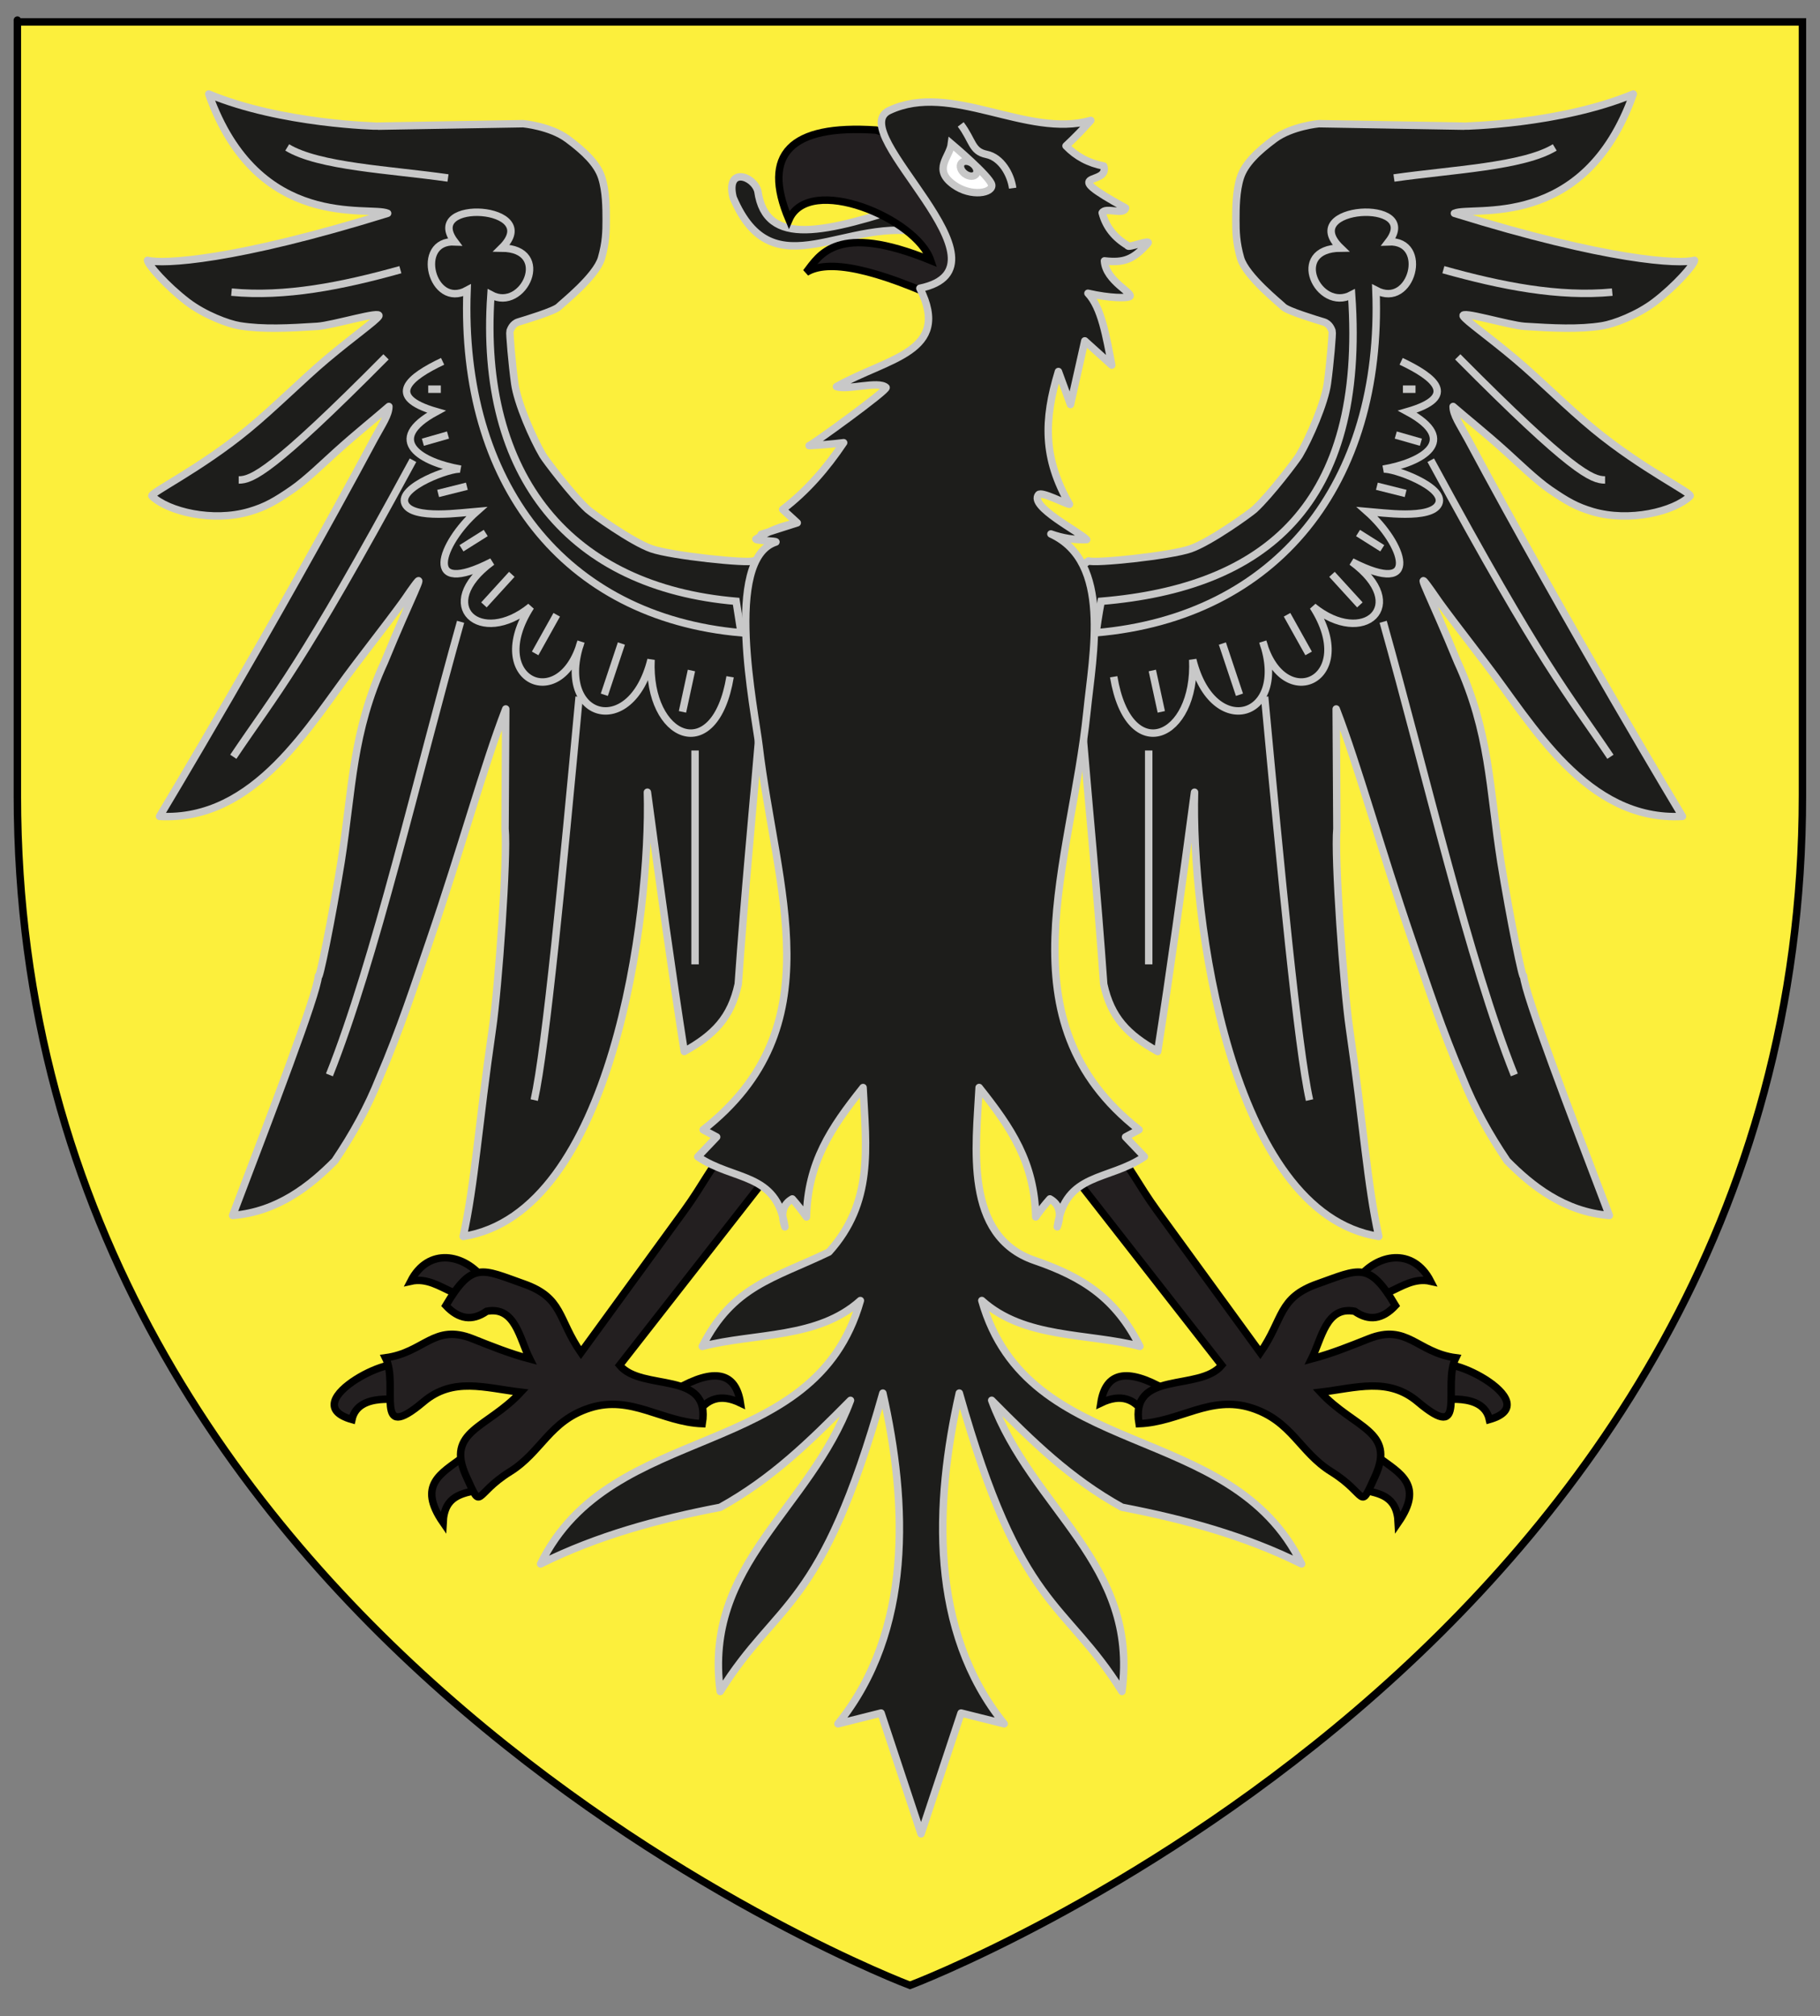 <?xml version="1.0" encoding="utf-8"?>
<!-- Generator: Adobe Illustrator 15.1.0, SVG Export Plug-In . SVG Version: 6.00 Build 0)  -->
<!DOCTYPE svg PUBLIC "-//W3C//DTD SVG 1.1//EN" "http://www.w3.org/Graphics/SVG/1.1/DTD/svg11.dtd">
<svg version="1.1" id="Layer_1" xmlns="http://www.w3.org/2000/svg" xmlns:xlink="http://www.w3.org/1999/xlink" x="0px" y="0px"
	 width="183.333px" height="203px" viewBox="-1.75 -2 183.333 203" enable-background="new -1.75 -2 183.333 203"
	 xml:space="preserve">
<rect x="-1.75" y="-2" width="183.333" height="203" fill="#808080" stroke="none"/>
<path id="Contour_écu" fill="#FCEF3C" stroke="#010101" stroke-width="0.75" d="M89.918,197.9C89.918,197.9,0,164.064,0,78.089
	C0-7.895,0,0.204,0,0.204h179.814v77.885C179.826,164.064,89.918,197.9,89.918,197.9z"/>
<g>
	<path id="path2764" fill="#1D1D1B" stroke="#C8C8C8" stroke-width="0.75" stroke-linejoin="round" d="M75.369,55.308l-1.216-0.833
		c-0.575,0.289-8.254-0.512-10.271-1.215c-2.016-0.703-6.024-3.595-6.431-3.967c-1.625-1.496-4.259-5.008-4.514-5.438
		c-1.017-1.715-2.569-5.285-2.836-7.237c-0.27-1.959-0.541-5.117-0.479-5.276c0.064-0.16,0.24-0.741,0.854-0.924
		c0.688-0.207,3.645-1.101,4.057-1.527c0.331-0.342,3.782-3.065,4.309-4.906c0.451-1.577,0.47-2.686,0.47-3.837
		s-0.006-2.907-0.454-4.282c-0.447-1.375-1.722-2.603-3.449-3.882c-1.727-1.279-4.453-1.53-4.453-1.53L36.33,10.702
		c-0.015,0.004-9.709-0.183-17.053-3.233c4.946,13.951,16.241,11.208,18.02,12.008c-15.47,4.807-22.679,5.146-24.188,4.735
		c0.022,0.421,1.89,2.565,4.021,4.193c1.727,1.317,4.119,2.214,5.256,2.396c2.382,0.385,5.005,0.239,7.835,0.059
		c1.583-0.102,6.591-1.649,6.177-1.019c-0.324,0.496-2.548,2.042-5.271,4.332c-2.392,2.012-5.163,4.814-7.896,7.062
		c-4.89,4.021-9.961,6.439-9.675,6.714c1.612,1.553,6.102,2.658,9.828,1.561c1.602-0.473,2.597-1.037,4.345-2.244
		c1.351-0.934,3.229-2.752,4.345-3.757c2.114-1.908,4.1-3.487,5.349-4.581c-0.004,0.858-0.665,1.778-1.472,3.263
		C25.841,61.068,14.322,80.2,14.322,80.2c9.681,0.534,15.15-9.31,19.806-15.378c5.926-7.723,4.573-6.105,5.854-7.849
		c1.28-1.741-0.307,1.099-3.007,7.678c-3.272,7.141-3.188,12.61-4.366,20.125c-0.908,5.608-2.255,12.263-2.29,11.483
		c-0.126,1.873-4.772,13.958-8.639,24.124c4.568-0.367,7.847-3.021,10.302-5.502c1.824-2.701,3.338-5.447,4.479-8.32
		c2.08-4.844,3.586-9.479,5.104-13.911c3.177-9.28,5.394-17.472,7.63-23.266l-0.071,12.047c0.271,2.879-0.677,16.059-1.264,20.092
		c-1.426,9.807-1.771,15.631-2.952,20.971c15.034-2.34,18.902-32.371,18.556-44.728c1.237,9.243,2.476,18.216,3.712,26.104
		c3.005-1.677,4.703-3.4,5.438-6.78c0.661-9.349,1.451-17.386,2.111-25.275l6.207-12.03L75.369,55.308z"/>
	<path id="path5440" fill="#1D1D1B" stroke="#C8C8C8" stroke-width="0.75" stroke-linejoin="round" d="M106.686,55.308l1.217-0.833
		c0.574,0.289,8.255-0.512,10.271-1.215c2.02-0.703,6.023-3.595,6.434-3.967c1.625-1.496,4.26-5.008,4.516-5.438
		c1.016-1.715,2.568-5.285,2.836-7.237c0.271-1.959,0.541-5.117,0.479-5.276c-0.063-0.161-0.24-0.741-0.854-0.924
		c-0.688-0.207-3.646-1.101-4.061-1.527c-0.328-0.342-3.779-3.065-4.311-4.906c-0.449-1.577-0.471-2.686-0.471-3.837
		s0.008-2.907,0.453-4.282c0.447-1.375,1.725-2.603,3.449-3.882c1.729-1.278,4.455-1.53,4.455-1.53l14.625,0.248
		c0.017,0.004,9.707-0.183,17.051-3.233c-4.941,13.951-16.236,11.207-18.02,12.008c15.473,4.808,22.68,5.146,24.188,4.735
		c-0.021,0.421-1.887,2.565-4.021,4.193c-1.728,1.317-4.114,2.215-5.256,2.396c-2.379,0.385-5.004,0.238-7.834,0.059
		c-1.584-0.101-6.592-1.65-6.179-1.018c0.324,0.495,2.55,2.042,5.271,4.332c2.395,2.012,5.162,4.814,7.896,7.062
		c4.892,4.021,9.962,6.439,9.677,6.714c-1.612,1.554-6.103,2.658-9.83,1.561c-1.601-0.473-2.597-1.036-4.345-2.244
		c-1.35-0.935-3.229-2.752-4.344-3.758c-2.112-1.908-4.103-3.487-5.353-4.579c0.004,0.857,0.666,1.778,1.476,3.263
		c10.106,18.876,21.627,38.009,21.627,38.009c-9.685,0.535-15.149-9.311-19.81-15.378c-5.926-7.724-4.569-6.105-5.854-7.85
		c-1.278-1.741,0.308,1.101,3.009,7.679c3.271,7.14,3.188,12.609,4.364,20.125c0.906,5.609,2.254,12.264,2.289,11.484
		c0.127,1.871,4.771,13.958,8.64,24.124c-4.568-0.368-7.849-3.021-10.304-5.504c-1.823-2.7-3.336-5.444-4.479-8.317
		c-2.08-4.844-3.588-9.48-5.104-13.913c-3.178-9.28-5.396-17.47-7.631-23.266l0.07,12.048c-0.271,2.88,0.678,16.058,1.266,20.091
		c1.426,9.808,1.771,15.632,2.953,20.972c-15.035-2.34-18.904-32.372-18.559-44.729c-1.234,9.242-2.477,18.216-3.711,26.105
		c-3.004-1.68-4.703-3.402-5.438-6.782c-0.66-9.347-1.451-17.384-2.109-25.274l-6.207-12.029L106.686,55.308z"/>
	<g id="g12549">
		<g id="g12543">
			<path id="path6333" fill="#231F20" stroke="#000000" stroke-width="0.75" d="M38.84,138.924c0.014-0.07,0.114-2.986,0.112-2.961
				c0.174-2.422-11.342,3.238-5.25,4.965C34.329,138.049,38.81,139.117,38.84,138.924C38.854,138.854,38.829,138.998,38.84,138.924z
				"/>
			<path id="path8112" fill="#231F20" stroke="#000000" stroke-width="0.75" d="M47,126.82c-2.035,3.811-4.167-0.545-7.374,0.182
				C41.383,123.584,45.01,124.195,47,126.82L47,126.82z"/>
			<path id="path9884" fill="#231F20" stroke="#000000" stroke-width="0.75" d="M46.456,147.994
				c1.647-0.396,0.611-4.885-1.583-3.256c-2.192,1.625-4.604,2.779-1.991,6.562C43.014,148.566,44.809,148.395,46.456,147.994
				C48.103,147.593,44.809,148.395,46.456,147.994z"/>
			<path id="path11656" fill="#231F20" stroke="#000000" stroke-width="0.75" d="M66.364,137.904c3.853-2.213,5.996-1.74,6.47,1.355
				c-2.047-0.984-3.379-0.381-4.344,1.041"/>
		</g>
		<path id="path5446" fill="#231F20" stroke="#000000" stroke-width="0.75" d="M76.86,114.738c-6.063-3.031-5.788-0.188-9.689,5.172
			c-3.466,4.764-6.933,9.523-10.398,14.285c-2.368-3.416-1.771-5.521-5.776-6.93c-4.196-1.48-5.163-2.314-7.835,2.186
			c1.301,1.398,2.67,1.59,4.11,0.578c2.887-0.551,3.329,2.785,4.343,4.799c-1.967-0.514-3.872-1.281-5.758-2.031
			c-3.907-1.555-4.856,1.389-8.77,1.916c1.383,2.754-1.321,8.771,3.825,4.428c2.978-2.512,6.187-1.395,9.797-0.963
			c-3.367,3.631-7.586,3.877-5.512,8.432c1.675,3.682,0.691,1.893,4.436-0.434c3.167-1.969,3.969-5.119,8.033-6.416
			c4.16-1.328,7.24,1.43,11.323,1.586c0.925-5.475-6.066-3.166-8.326-5.883L76.86,114.738L76.86,114.738z"/>
	</g>
	<g id="g12557" transform="matrix(-1,0,0,1,714.467,0)">
		<g id="g12559">
			<path id="path12561" fill="#231F20" stroke="#000000" stroke-width="0.75" d="M571.33,138.924
				c0.012-0.07,0.111-2.986,0.111-2.961c0.188-2.41-11.355,3.234-5.252,4.965C566.815,138.061,571.301,139.102,571.33,138.924
				C571.342,138.854,571.317,138.998,571.33,138.924z"/>
			<path id="path12563" fill="#231F20" stroke="#000000" stroke-width="0.75" d="M579.487,126.82
				c-2.035,3.811-4.166-0.545-7.373,0.182C573.873,123.584,577.498,124.195,579.487,126.82L579.487,126.82z"/>
			<path id="path12565" fill="#231F20" stroke="#000000" stroke-width="0.75" d="M578.944,147.994
				c1.648-0.396,0.611-4.885-1.582-3.256c-2.191,1.625-4.604,2.779-1.992,6.562C575.502,148.566,577.297,148.395,578.944,147.994
				C580.592,147.596,577.297,148.395,578.944,147.994z"/>
			<path id="path12567" fill="#231F20" stroke="#000000" stroke-width="0.75" d="M598.852,137.904
				c3.854-2.213,5.996-1.74,6.471,1.355c-2.047-0.984-3.381-0.381-4.342,1.041"/>
		</g>
		<path id="path12569" fill="#231F20" stroke="#000000" stroke-width="0.75" d="M609.348,114.738
			c-6.062-3.031-5.787-0.188-9.688,5.172c-3.467,4.764-6.934,9.523-10.398,14.285c-2.367-3.416-1.771-5.521-5.775-6.93
			c-4.193-1.48-5.162-2.314-7.834,2.186c1.299,1.398,2.67,1.59,4.107,0.578c2.887-0.551,3.328,2.785,4.344,4.799
			c-1.967-0.514-3.871-1.281-5.758-2.031c-3.908-1.555-4.855,1.389-8.771,1.916c1.381,2.758-1.315,8.77,3.826,4.428
			c2.979-2.512,6.188-1.395,9.797-0.963c-3.362,3.631-7.586,3.877-5.512,8.432c1.676,3.682,0.69,1.893,4.438-0.434
			c3.169-1.969,3.972-5.119,8.033-6.416c4.158-1.328,7.238,1.43,11.322,1.586c0.932-5.471-6.07-3.172-8.326-5.883L609.348,114.738
			L609.348,114.738z"/>
	</g>
	<path id="path32275" fill="#1D1D1B" stroke="#C8C8C8" stroke-width="0.75" stroke-linejoin="round" d="M91.803,21.527
		c1.203,0.395,1.812-3.922-1.344-3.071c-9.088,3.001-15.057,4.518-15.869-1.216c-0.434-1.565-3.244-2.467-2.496,0.641
		C76.191,27.556,83.437,19.485,91.803,21.527z"/>
	<path id="path31388" fill="#231F20" stroke="#000000" stroke-width="0.75" d="M98.906,14.744l-4.928,13.821
		c-7.641-3.578-12.352-4.505-14.523-3.135c1.355-1.75,3.104-5.068,12.541-1.216c-1.432-4.238-12.258-8.75-14.27-4.096
		c-2.796-6.592,0.13-9.598,8.766-9.022L98.906,14.744z"/>
	<path id="path13458" fill="#1D1D1B" stroke="#C8C8C8" stroke-width="0.75" stroke-linejoin="round" d="M78.558,50.642
		c-1.515,0.279-2.903,0.827-4.168,1.645c0.032,0.153,2.104,0.171,2.021,0.285c-5.34,1.709-2.115,17.043-1.703,20.524
		c1.721,14.548,7.613,28.281-5.627,38.658l1.358,0.725l-1.9,1.992c3.638,2.465,7.942,1.539,8.777,7.059
		c-0.458-1.334-0.211-2.271,0.743-2.812c0.51,0.576,0.985,1.185,1.428,1.814c0.13-5.486,2.438-8.938,5.702-13.031
		c0.318,6.104,1.066,11.562-3.439,16.562c-5.58,2.679-9.668,3.388-12.759,9.502c5.313-1.371,11.621-0.737,15.927-4.614
		c-4.649,16.405-25.066,11.862-32.214,26.518c5.704-2.838,11.866-4.508,18.097-5.702c5.226-2.896,8.98-6.591,13.121-10.771
		c-4.092,11.024-14.854,16.448-13.121,29.317c5.822-9.336,10.164-7.985,16.382-30.043c2.497,11.097,3.043,23.929-4.525,33.299
		L87,170.482l4.03,12.162l4.031-12.162l4.344,1.084c-7.565-9.371-7.022-22.203-4.522-33.299
		c6.216,22.055,10.562,20.705,16.382,30.043c1.733-12.871-9.027-18.293-13.119-29.318c4.141,4.18,7.896,7.869,13.119,10.77
		c6.229,1.195,12.395,2.865,18.098,5.703c-7.146-14.654-27.562-10.109-32.213-26.518c4.306,3.877,10.608,3.244,15.926,4.615
		c-2.442-4.838-5.688-6.953-10.606-8.646c-7.172-2.463-5.897-11.51-5.59-17.42c3.261,4.1,5.569,7.545,5.701,13.033
		c0.44-0.637,0.916-1.238,1.428-1.814c0.955,0.539,1.201,1.479,0.744,2.812c0.834-5.52,5.14-4.592,8.774-7.061l-1.899-1.988
		l1.36-0.729c-13.989-10.957-6.809-26.825-5.248-42.083c0.595-5.848,2.509-15.078-3.631-17.902c1.178,0.424,2.381,0.613,3.603,0.568
		c-0.724-0.792-5.823-3.339-4.849-4.521c0.3-0.36,2.688,0.911,3.117,0.966c-2.672-4.654-2.599-8.48-1.113-13.369l1.216,3.327
		l1.442-6.415l2.717,2.447c-0.549-2.846-1.034-5.794-2.401-7.238c2.276,0.519,3.896,0.485,4.175,0.349
		c0.594-0.29-2.396-1.549-2.513-3.611c1.942,0.22,2.879-0.104,4.356-1.749c0.453-0.503-2.108,0.538-2.002,0.21
		c-1.351-0.796-2.209-1.896-2.582-3.305c0.36-0.615,2.199,0.292,2.356-0.485c-7.194-3.934-1.539-2.1-2.202-4.223
		c-1.517-0.29-2.779-0.966-3.796-2.026c0.873-0.812,1.705-1.667,2.496-2.562c-6.455,1.838-14.039-3.951-20.308-0.996
		c-4.647,2.192,13.282,15.781,3.091,17.897c3.239,6.465-3.238,6.979-8.404,9.9c1.142,0.396,4.223-0.614,4.998,0.083
		c0.25,0.222-7.578,5.879-7.752,5.861c1.162-0.058,2.322-0.155,3.479-0.297c-1.717,2.549-3.683,4.851-6.144,6.72L78.558,50.642
		C70.367,53.257,78.558,50.642,78.558,50.642z"/>
	<path fill="#1D1D1B" stroke="#C8C8C8" stroke-width="0.75" stroke-miterlimit="10" d="M95.025,10.526
		c1.229,1.63,1.094,2.713,2.592,3.018c1.498,0.305,2.457,2.026,2.641,3.402"/>
	<path fill="#FFFFFF" stroke="#C8C8C8" stroke-width="0.75" stroke-miterlimit="10" d="M94.088,12.486
		c-0.166,1.334-1.924,2.571,0.223,4.113c1.775,1.276,4,0.833,3.832,0C97.977,15.766,94.088,12.486,94.088,12.486z"/>
	
		<ellipse transform="matrix(-0.596 0.803 -0.803 -0.596 165.027 -53.047)" fill="#1D1D1B" stroke="#C8C8C8" stroke-width="0.75" stroke-miterlimit="10" cx="95.867" cy="15.019" rx="0.643" ry="0.922"/>
	<path id="path23256" fill="#1D1D1B" stroke="#C8C8C8" stroke-width="0.75" d="M21.57,27.415c5.388,0.516,11.144-0.621,17.012-2.261
		"/>
	<path id="path23258" fill="#1D1D1B" stroke="#C8C8C8" stroke-width="0.75" d="M37.135,33.93
		c-11.511,11.613-13.52,12.398-14.84,12.397"/>
	<path id="path23260" fill="#1D1D1B" stroke="#C8C8C8" stroke-width="0.75" d="M21.752,74.199c4.348-6.474,6.695-8.819,18.1-29.861"
		/>
	<path id="path23262" fill="#1D1D1B" stroke="#C8C8C8" stroke-width="0.75" d="M31.435,106.232
		c4.601-11.551,8.824-30.005,13.211-45.625"/>
	<path id="path23264" fill="#1D1D1B" stroke="#C8C8C8" stroke-width="0.75" d="M52.066,108.766
		c1.185-5.309,2.872-22.917,4.523-40.609"/>
	<path id="path23266" fill="#1D1D1B" stroke="#C8C8C8" stroke-width="0.75" d="M68.265,95.101V73.565"/>
	<path id="path25925" fill="#1D1D1B" stroke="#C8C8C8" stroke-width="0.75" d="M42.836,34.381c-3.292,1.556-5.896,3.546-0.634,5.067
		c-5.39,2.914-1.422,5.137,2.444,5.791c-0.89-0.178-6.355,1.786-5.591,3.483c0.742,1.646,5.829,0.88,7.22,0.771
		c-3.646,3.22-5.62,8.734,1.538,5.066c-6,4.411-1.147,8.646,3.891,4.524c-4.71,7.346,3.011,10.893,5.068,3.529
		c-2.684,7.721,5.021,10.003,7.058,1.811c-0.375,7.984,6.443,10.86,7.964,1.72"/>
	<path id="path25927" fill="#1D1D1B" stroke="#C8C8C8" stroke-width="0.75" d="M42.655,37.187h-1.267"/>
	<path id="path25929" fill="#1D1D1B" stroke="#C8C8C8" stroke-width="0.75" d="M43.379,41.803l-2.533,0.724"/>
	<path id="path25931" fill="#1D1D1B" stroke="#C8C8C8" stroke-width="0.75" d="M45.279,46.959l-2.896,0.725"/>
	<path id="path25933" fill="#1D1D1B" stroke="#C8C8C8" stroke-width="0.75" d="M47.18,51.667l-2.444,1.538"/>
	<path id="path25935" fill="#1D1D1B" stroke="#C8C8C8" stroke-width="0.75" d="M49.805,55.829l-2.806,3.077"/>
	<path id="path25937" fill="#1D1D1B" stroke="#C8C8C8" stroke-width="0.75" d="M54.329,59.9l-2.173,3.892"/>
	<path id="path25939" fill="#1D1D1B" stroke="#C8C8C8" stroke-width="0.75" d="M60.844,62.796l-1.72,5.157"/>
	<path id="path25941" fill="#1D1D1B" stroke="#C8C8C8" stroke-width="0.75" d="M67.901,65.511l-0.904,4.164"/>
	<path id="path23254" fill="#1D1D1B" stroke="#C8C8C8" stroke-width="0.75" d="M43.379,15.921
		c-5.854-0.837-12.997-1.137-16.197-3.077"/>
	<path id="path26848" fill="#1D1D1B" stroke="#C8C8C8" stroke-width="0.75" d="M160.656,27.415
		c-5.389,0.516-11.146-0.621-17.012-2.261"/>
	<path id="path26850" fill="#1D1D1B" stroke="#C8C8C8" stroke-width="0.75" d="M145.092,33.93
		c11.512,11.612,13.521,12.397,14.842,12.396"/>
	<path id="path26852" fill="#1D1D1B" stroke="#C8C8C8" stroke-width="0.75" d="M160.473,74.199
		c-4.346-6.474-6.693-8.819-18.1-29.861"/>
	<path id="path26854" fill="#1D1D1B" stroke="#C8C8C8" stroke-width="0.75" d="M150.791,106.232
		c-4.6-11.551-8.824-30.005-13.211-45.625"/>
	<path id="path26856" fill="#1D1D1B" stroke="#C8C8C8" stroke-width="0.75" d="M130.16,108.766
		c-1.186-5.309-2.871-22.917-4.521-40.609"/>
	<path id="path26858" fill="#1D1D1B" stroke="#C8C8C8" stroke-width="0.75" d="M113.963,95.101V73.565"/>
	<path id="path26862" fill="#1D1D1B" stroke="#C8C8C8" stroke-width="0.75" d="M139.391,34.381c3.293,1.557,5.896,3.546,0.633,5.067
		c5.391,2.914,1.424,5.137-2.441,5.791c0.891-0.178,6.355,1.786,5.59,3.483c-0.74,1.646-5.828,0.88-7.219,0.771
		c3.646,3.22,5.619,8.734-1.539,5.066c6.002,4.41,1.148,8.647-3.893,4.524c4.711,7.347-3.012,10.893-5.064,3.529
		c2.688,7.721-5.021,10.004-7.059,1.811c0.375,7.983-6.441,10.858-7.965,1.719"/>
	<path id="path26864" fill="#1D1D1B" stroke="#C8C8C8" stroke-width="0.75" d="M139.57,37.187h1.268"/>
	<path id="path26866" fill="#1D1D1B" stroke="#C8C8C8" stroke-width="0.75" d="M138.848,41.803l2.533,0.724"/>
	<path id="path26868" fill="#1D1D1B" stroke="#C8C8C8" stroke-width="0.75" d="M136.947,46.959l2.896,0.725"/>
	<path id="path26870" fill="#1D1D1B" stroke="#C8C8C8" stroke-width="0.75" d="M135.047,51.667l2.443,1.538"/>
	<path id="path26872" fill="#1D1D1B" stroke="#C8C8C8" stroke-width="0.75" d="M132.424,55.829l2.809,3.077"/>
	<path id="path26874" fill="#1D1D1B" stroke="#C8C8C8" stroke-width="0.75" d="M127.898,59.9l2.172,3.892"/>
	<path id="path26876" fill="#1D1D1B" stroke="#C8C8C8" stroke-width="0.75" d="M121.383,62.796l1.721,5.157"/>
	<path id="path26878" fill="#1D1D1B" stroke="#C8C8C8" stroke-width="0.75" d="M114.326,65.511l0.904,4.164"/>
	<path id="path28728" fill="#1D1D1B" stroke="#C8C8C8" stroke-width="0.75" d="M138.668,15.921
		c5.854-0.837,12.996-1.137,16.197-3.077"/>
	<path id="path26860" fill="#1D1D1B" stroke="#C8C8C8" stroke-width="0.75" d="M109.172,58.542c0,0-0.301,1.525-0.508,3.167
		c18.223-1.567,28.922-15.083,28.188-34.478c3.625,1.939,5.437-5.072,1.271-4.885c3.428-4.438-9.287-3.657-4.824,0.632
		c-5.31,0.039-2.258,6.495,1.103,4.707C135.879,48.812,125.709,57.161,109.172,58.542L109.172,58.542L109.172,58.542z"/>
	<path id="path25038" fill="#1D1D1B" stroke="#C8C8C8" stroke-width="0.75" d="M72.402,58.542l0.498,3.167
		c-17.844-1.567-28.322-15.083-27.603-34.477c-3.55,1.938-5.322-5.072-1.242-4.885c-3.356-4.438,9.094-3.656,4.725,0.632
		c5.196,0.039,2.213,6.495-1.077,4.707C46.436,46.087,55.806,57.132,72.402,58.542C72.402,58.542,72.026,58.511,72.402,58.542
		L72.402,58.542z"/>
</g>
</svg>
